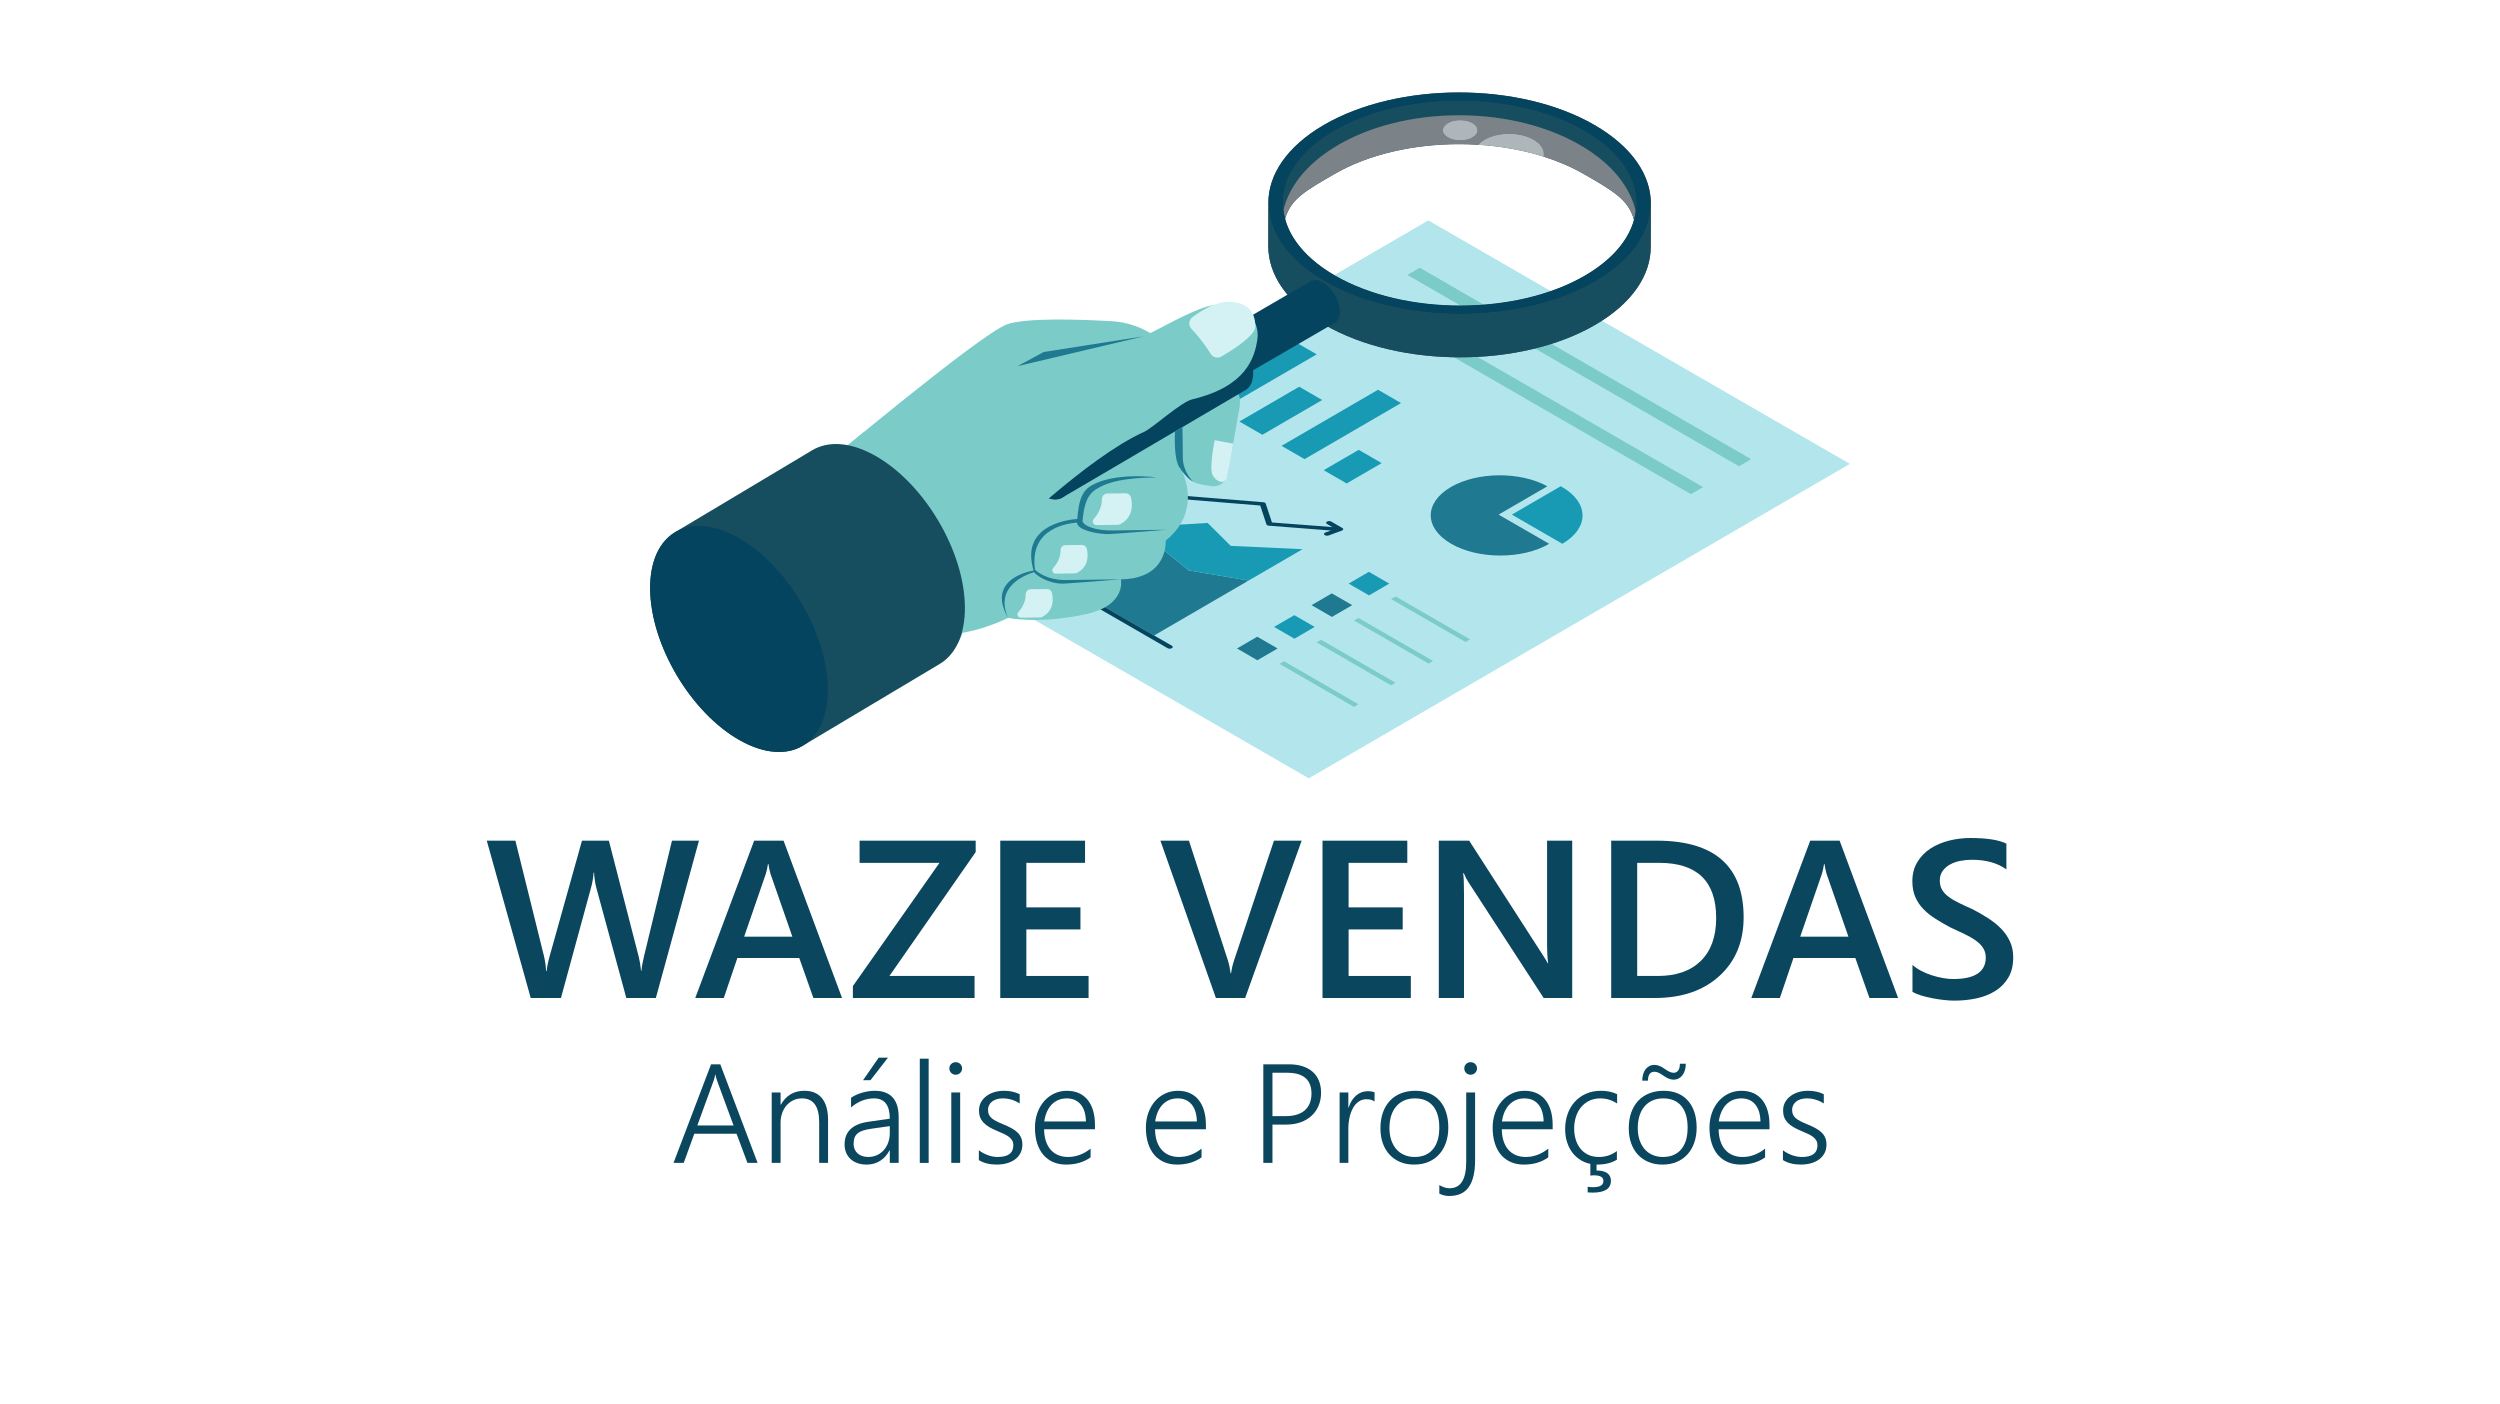 <?xml version="1.0" encoding="UTF-8"?>
<!DOCTYPE svg PUBLIC "-//W3C//DTD SVG 1.1//EN" "http://www.w3.org/Graphics/SVG/1.1/DTD/svg11.dtd">
<!-- Creator: CorelDRAW 2020 (64 Bit) -->
<svg xmlns="http://www.w3.org/2000/svg" xml:space="preserve" width="94.192mm" height="52.917mm" version="1.1" style="shape-rendering:geometricPrecision; text-rendering:geometricPrecision; image-rendering:optimizeQuality; fill-rule:evenodd; clip-rule:evenodd"
viewBox="0 0 7122.54 4001.43"
 xmlns:xlink="http://www.w3.org/1999/xlink"
 xmlns:xodm="http://www.corel.com/coreldraw/odm/2003">
 <defs>
  <style type="text/css">
   <![CDATA[
    .fil1 {fill:none}
    .fil0 {fill:white}
    .fil8 {fill:#F4B390;fill-rule:nonzero}
    .fil14 {fill:#AFB6B9;fill-rule:nonzero}
    .fil13 {fill:#7B8389;fill-rule:nonzero}
    .fil11 {fill:#48545B;fill-rule:nonzero}
    .fil6 {fill:#05445E;fill-rule:nonzero}
    .fil10 {fill:#05445E;fill-rule:nonzero}
    .fil15 {fill:#0A465E;fill-rule:nonzero}
    .fil9 {fill:#164E60;fill-rule:nonzero}
    .fil5 {fill:#189AB4;fill-rule:nonzero}
    .fil3 {fill:#1F7990;fill-rule:nonzero}
    .fil4 {fill:#7BCCC9;fill-rule:nonzero}
    .fil2 {fill:#B2E6EC;fill-rule:nonzero}
    .fil7 {fill:#D4F1F4;fill-rule:nonzero}
    .fil12 {fill:white;fill-rule:nonzero}
   ]]>
  </style>
 </defs>
 <g id="Camada_x0020_1">
  <rect class="fil0" x="-0" y="-0" width="7122.54" height="4001.43"/>
  <rect class="fil1" x="333.45" y="333.45" width="6455.64" height="3334.53"/>
  <g id="_1846882420736">
   <polygon class="fil2" points="4069.32,628.18 2527.82,1524.11 3728.82,2217.45 5270.32,1321.61 "/>
   <polygon class="fil3" points="3557.25,1654.03 3288.04,1810.49 2751.77,1500.91 2851.13,1443.12 3075.08,1473.52 3136.9,1552.19 3312.26,1564.56 3386.21,1625 "/>
   <polygon class="fil4" points="4082.68,1883.06 4069.85,1890.43 3857.72,1768.07 3870.54,1760.67 "/>
   <polygon class="fil4" points="3975.72,1945.13 3963.08,1952.62 3750.94,1830.16 3763.77,1822.68 "/>
   <polygon class="fil5" points="3745.51,1786.1 3687.9,1819.68 3629.78,1786.1 3687.55,1752.61 "/>
   <path class="fil6" d="M3223.72 1219.67c3.36,1.99 3.27,5.07 -0.09,6.96l-314.2 182.67 -58.3 33.82 -99.35 57.79 536.27 309.59 50.57 29.19c3.52,1.98 3.33,5.07 0,6.95 -3.33,1.99 -8.67,2.07 -12.03,0.09l-592.85 -342.19c-3.36,-1.99 -3.36,-5.16 -0.09,-7.13l477.97 -277.73c3.27,-1.88 8.74,-1.88 12.1,0z"/>
   <polygon class="fil3" points="3639.96,1847.49 3582.19,1881.07 3524.24,1847.49 3581.84,1814 "/>
   <polygon class="fil4" points="4852.19,1387.82 4817.6,1407.93 3873.35,862.71 3907.94,842.62 "/>
   <polygon class="fil5" points="3936.39,1319.38 3836.65,1377.35 3771.14,1339.56 3870.89,1281.6 "/>
   <polygon class="fil5" points="3991.54,1148.33 3716.7,1308.13 3651.02,1270.18 3926.03,1110.44 "/>
   <polygon class="fil5" points="3751.3,1009.56 3476.29,1169.36 3410.79,1131.5 3685.8,971.77 "/>
   <polygon class="fil5" points="3766.93,1139.65 3596.41,1238.66 3530.91,1200.88 3701.43,1101.78 "/>
   <path class="fil6" d="M3824.18 1504.09c1.93,1.04 2.98,2.49 2.63,3.95 -0.36,1.55 -1.75,2.93 -4.04,3.69l-37.58 13.84c-3.33,1.1 -7.73,0.77 -10.53,-0.77l-1.23 -0.86c-2.46,-2.32 -1.41,-5.32 2.64,-6.87l15.8 -5.67 -176.48 -13.66c-1.93,-0.09 -3.51,-0.6 -4.92,-1.37 -1.23,-0.69 -2.11,-1.63 -2.46,-2.65l-17.56 -53.51 -243.05 -19.83c-1.75,-0.17 -3.51,-0.7 -4.74,-1.47 -1.75,-0.95 -2.81,-2.39 -2.46,-3.86l10.01 -69.21 -189.16 -7.73 -5.59 -1.46c-1.54,-0.95 -2.58,-2.4 -2.5,-3.77 0.42,-2.84 4.38,-4.9 9.1,-4.64l197.81 8.06c1.94,0.09 4.04,0.6 5.44,1.45 1.93,1.3 2.63,2.59 2.46,3.89l-9.83 69.54 241.11 19.67c1.76,0.17 3.52,0.6 4.75,1.37 1.05,0.7 1.93,1.55 2.28,2.59l17.74 53.67 172.1 13.13 -15.11 -8.66c-3.33,-1.98 -3.51,-5.07 -0.17,-6.97 3.52,-2.06 8.96,-1.97 12.3,0l31.26 18.13z"/>
   <polygon class="fil5" points="3711.09,1564.64 3557.25,1654.03 3386.21,1625 3312.26,1564.56 3136.9,1552.19 3075.08,1473.52 2851.13,1443.12 2909.43,1409.3 3181.13,1411.88 3222.17,1502.63 3440.65,1489.92 3506.32,1555.19 "/>
   <polygon class="fil3" points="3852.45,1724.09 3794.67,1757.6 3736.55,1724.09 3794.33,1690.53 "/>
   <polygon class="fil5" points="3957.99,1662.7 3900.39,1696.27 3842.27,1662.7 3899.87,1629.13 "/>
   <polygon class="fil4" points="4188.21,1821.65 4175.39,1829.13 3963.26,1706.76 3976.08,1699.28 "/>
   <polygon class="fil4" points="3870.36,2006.46 3857.54,2013.92 3645.41,1891.47 3658.4,1884 "/>
   <path class="fil5" d="M4450.4 1387.47c77.44,44.74 77.62,117.06 0.7,161.79l-143.82 -83.12 138.91 -80.73 4.21 2.06z"/>
   <polygon class="fil4" points="4989.17,1308.21 4954.4,1328.48 4009.97,783.28 4044.91,763.02 "/>
   <path class="fil3" d="M4408.43 1385.41l-138.91 80.73 144.18 83.2c-76.74,44.57 -201.78,44.57 -279.23,-0.08 -77.44,-44.66 -77.61,-117.05 -0.88,-161.69 75.51,-43.88 197.38,-44.57 274.83,-2.16z"/>
   <path class="fil4" d="M3527.05 1185.34l-28.27 161.26c-1.75,24.39 -23.88,42.07 -48.3,38.39 -43.19,-6.71 -61.11,-7.99 -87.45,-52.12l0.88 1.28c0.7,1.72 2.11,4.46 4.04,8.24 13.7,30.15 45.14,123.57 -46.85,197.77 0,0 8.26,108.72 -127.68,110.35 0,0 17.35,74.2 -100.65,99.52 -133.79,28.94 -220.68,10.31 -220.68,10.31 0,0 -121.35,61.83 -213.49,42.67l-110.69 99.72 -318.76 -515.76 98.08 -45.33c0,0 463.96,-389.45 541.68,-417.62 53.67,-19.31 207.62,-14.17 298.06,-8.92 44.4,2.49 86.91,17.17 123.4,42.32l232.47 159.73c19.32,13.31 4.57,62.94 4.22,68.18z"/>
   <path class="fil7" d="M3000.45 1618.9c10.22,-11.86 21.39,-29.79 21.21,-51.44 -0.08,-7.81 6.19,-14.26 14,-14.34l46.56 -0.6c6.69,-0.09 12.54,4.48 14.06,10.99 4.04,17.26 6.44,50.49 -27.56,68.44 -1.98,1.12 -4.21,1.63 -6.44,1.63l-54.62 0.68c-7.99,0.09 -12.45,-9.34 -7.21,-15.37z"/>
   <path class="fil7" d="M2901.02 1744.53c10.29,-11.85 21.46,-29.8 21.28,-51.44 -0.08,-7.81 6.19,-14.26 14,-14.33l46.56 -0.61c6.69,-0.08 12.54,4.48 14.08,10.9 4.02,17.35 6.43,50.5 -27.56,68.54 -1.97,1.02 -4.29,1.54 -6.53,1.63l-54.53 0.6c-7.99,0.16 -12.54,-9.29 -7.29,-15.3z"/>
   <path class="fil7" d="M3115.86 1478.94c11.34,-13.15 23.8,-32.98 23.53,-57.04 0,-8.66 6.89,-15.79 15.63,-15.87l51.53 -0.69c7.46,-0.08 13.91,4.98 15.63,12.19 4.48,19.14 7.13,55.99 -30.58,75.91 -2.14,1.19 -4.63,1.72 -7.12,1.81l-60.53 0.68c-8.85,0.16 -13.82,-10.31 -8.08,-17z"/>
   <path class="fil3" d="M2944.8 1625.44c-42.76,-140.57 124.35,-146.76 124.35,-146.76 3.69,-43.53 9.44,-77.45 39.93,-95.23 67.16,-39.25 186,-23.53 186,-23.53 -37.7,1.13 -124.94,1.37 -174.5,35.39 -27.04,18.54 -33.05,51.59 -36.49,89.98 4.22,13.49 37.09,26.62 85.54,26.03 61.82,-0.77 155.26,-2.14 155.26,-2.14 0,0 -136.71,11.08 -163.93,12.36 -27.15,1.37 -91.63,-9.63 -92.58,-32.63l9.18 -0.53c-28.67,0.86 -146.31,12.12 -128.72,134.57 1.38,1.55 29.11,30.32 89.4,29.63 61.9,-0.77 155.25,-2.14 155.25,-2.14 0,0 -136.62,11.08 -163.84,12.36 -27.22,1.37 -67.07,-13.49 -83.64,-32.63 -19.93,5.83 -114.55,38.72 -73.93,130.08 -65.96,-114.72 72.72,-134.81 72.72,-134.81z"/>
   <path class="fil8" d="M3297.74 1182.94c0,0 -131.55,65.67 -201.02,178.01 0,0 133.53,-146.75 251.91,-150.28l-50.89 -27.73z"/>
   <path class="fil4" d="M2461.26 1230.68c0,0 221.37,48.59 284.93,258.47 63.45,209.79 -18.13,345.38 -18.13,345.38l-360.07 -527 93.27 -76.85z"/>
   <path class="fil9" d="M1852.24 1678.16c1.55,159.56 115.94,352.51 255.74,431.08 70.76,39.68 134.47,42.52 179.81,14.95l389.87 -232.81c44.73,-26.87 72.06,-82.94 71.35,-162.3 -1.46,-159.55 -115.92,-352.32 -255.9,-430.91 -70.33,-39.5 -133.62,-42.5 -179.14,-15.37l-389.85 232.96c-45.1,26.71 -72.56,82.78 -71.88,162.39z"/>
   <path class="fil10" d="M2102.73 1531.4c-139.8,-78.48 -251.94,-12.79 -250.49,146.76 1.46,159.56 116.01,352.6 255.81,431.08 139.89,78.48 252.05,12.72 250.49,-146.84 -1.46,-159.55 -115.92,-352.5 -255.81,-431z"/>
   <path class="fil11" d="M4515.38 785.08c-195.99,113.86 -514.37,113.86 -711.57,0 -79.03,-45.59 -126.44,-102.45 -142.42,-161.69 16.15,-58.32 62.51,-82.1 139.96,-127.01 195.8,-113.96 514.36,-113.96 711.56,0 78.85,45.52 126.27,70.51 142.25,129.75 -15.99,58.13 -62.52,113.96 -139.79,158.95zm187.9 -197.6c3.51,-83.63 -50.23,-167.8 -160.86,-231.5 -213.54,-123.32 -558.44,-123.32 -770.4,-0.17 -105.37,61.24 -158.22,141.26 -158.4,221.63l-0.36 123.4c-0.17,81.41 53.57,162.74 161.03,224.81 213.36,123.16 558.26,123.16 770.4,-0.17 105.37,-61.13 158.05,-141.34 158.22,-221.54 0,0 0.53,-118.84 0.36,-116.45z"/>
   <path class="fil9" d="M4661.66 580.44l-0.17 91.37c0.17,-75.04 -49.35,-118.24 -148.57,-175.52 -197.2,-113.77 -515.76,-113.77 -711.56,0 -97.46,56.6 -146.11,98.59 -146.46,172.7l0.36 -91.37c0.17,-74.11 48.99,-148.13 146.28,-204.64 195.98,-113.86 514.36,-113.86 711.74,0 99.04,57.2 148.57,132.41 148.39,207.46z"/>
   <path class="fil9" d="M4703.28 580.61l-0.36 123.4c-0.17,80.22 -52.86,160.33 -158.22,221.55 -212.14,123.24 -557.04,123.31 -770.4,0 -107.47,-61.99 -161.21,-143.41 -160.85,-224.64l0.17 -123.4c-0.17,81.24 53.39,162.65 160.85,224.73 213.37,123.23 558.44,123.16 770.4,-0.08 105.37,-61.22 158.23,-141.33 158.4,-221.55z"/>
   <path class="fil12" d="M4417.74 829.31l-348.42 -201.13 -267.63 155.61c-77.8,-45.42 -124.5,-101.77 -140.31,-160.4 16.15,-58.32 62.51,-82.1 139.96,-127.01 97.81,-56.93 226.53,-85.45 355.26,-85.45 18.08,0 36.35,0.52 54.44,1.72 -6.85,7.81 -10.71,16.84 -10.71,26.28 0,31.95 44.25,57.89 99.04,57.89 50.4,0 92.02,-21.91 98.34,-50.33 41.45,13.05 80.25,29.72 115.2,49.89 78.85,45.52 126.27,70.51 142.25,129.75 -15.11,54.71 -57.25,107.42 -126.62,151.05 -4.21,2.67 -8.6,5.32 -13.17,7.9 -29.85,17.44 -62.87,32.21 -97.64,44.24z"/>
   <path class="fil2" d="M4160.12 870.52c-128.72,0 -257.62,-28.52 -356.31,-85.45 -0.7,-0.42 -1.41,-0.84 -2.11,-1.29l267.63 -155.61 348.42 201.13c-3.86,1.37 -7.73,2.65 -11.59,3.95 -56.2,18.28 -117.31,29.87 -179.65,34.68l-181.58 -104.93 -34.94 20.27 151.2 87.24c-0.35,0 -0.7,0 -1.05,0z"/>
   <path class="fil4" d="M4161.17 870.52l-151.2 -87.24 34.94 -20.27 181.58 104.93c-21.6,1.63 -43.55,2.5 -65.33,2.58z"/>
   <path class="fil13" d="M4159.94 870.52c-128.72,0 -257.62,-28.52 -356.14,-85.36 -89.92,-51.86 -138.91,-118.42 -147.34,-186.25 15.28,-64.93 62.52,-127.44 142.07,-177.41 98.7,-61.99 228.29,-93.09 358.07,-93.09 129.77,0 259.72,31.1 359.11,93.18 81.31,50.75 129.43,114.29 144.53,180.25 -8.26,63.38 -52.15,125.45 -131.71,175.34 69.37,-43.62 111.51,-96.34 126.62,-151.05 -15.99,-59.25 -63.4,-84.23 -142.25,-129.75 -34.94,-20.17 -73.75,-36.84 -115.2,-49.89 0.7,-2.5 0.88,-4.97 0.88,-7.55 0,-31.96 -44.43,-57.88 -99.22,-57.88 -38.46,0 -71.82,12.79 -88.33,31.59 -18.09,-1.19 -36.36,-1.72 -54.44,-1.72 -128.72,0 -257.45,28.52 -355.26,85.45 -77.45,44.92 -123.81,68.7 -139.96,127.01 15.8,58.63 62.51,114.98 140.31,160.4 0.7,0.45 1.41,0.86 2.11,1.29 98.69,56.93 227.59,85.45 356.31,85.45 0.35,0 0.7,0 1.05,0 21.78,-0.08 43.73,-0.95 65.33,-2.58 62.35,-4.81 123.45,-16.4 179.65,-34.68 -76.04,24.81 -161.03,37.26 -246.2,37.26zm0.17 -528.3c-27.4,0 -49.52,12.89 -49.52,28.87 0,16.05 22.13,28.92 49.52,28.92 27.4,0 49.52,-12.87 49.52,-28.92 0,-15.98 -22.13,-28.87 -49.52,-28.87z"/>
   <path class="fil6" d="M3803.81 785.17c197.2,113.77 515.58,113.77 711.57,-0.09 195.98,-113.86 194.93,-298.33 -2.11,-412.1 -197.38,-113.86 -515.76,-113.86 -711.74,0 -195.98,113.77 -194.93,298.33 2.28,412.19zm738.61 -429.19c213.37,123.23 214.59,322.96 2.46,446.19 -211.96,123.24 -557.03,123.31 -770.4,0.08 -213.54,-123.31 -214.59,-323.14 -2.46,-446.36 211.96,-123.23 556.86,-123.23 770.4,0.09z"/>
   <path class="fil6" d="M3817.5 888.3c0,15.27 -5.44,26.11 -14.22,31.17l-395.99 230.05 0.88 -0.51c-8.96,6.27 -21.95,5.94 -36.18,-2.31 -26.87,-15.46 -48.58,-53.07 -48.4,-83.91 0,-15.37 5.41,-26.18 14.33,-31.17l-0.17 0 396.7 -230.64c8.95,-5.07 21.07,-4.29 34.59,3.42 26.87,15.56 48.46,53.09 48.46,83.91z"/>
   <path class="fil6" d="M3570.42 1063.23c0,23.62 -8.25,40.19 -21.78,47.92l-520.97 305.88 1.12 -0.86c-13.75,9.62 -33.49,9.18 -55.47,-3.53 -41.3,-23.77 -74.73,-81.57 -74.46,-129.06 0,-23.53 8.43,-40.2 21.9,-47.92l-0.24 0 522.42 -306.65c13.52,-7.81 32.31,-6.71 53.03,5.23 41.45,23.86 74.63,81.58 74.46,128.99z"/>
   <path class="fil6" d="M2973.74 1240.91c41.3,23.86 74.63,81.57 74.45,128.97 -0.08,47.49 -33.66,66.56 -74.97,42.76 -41.21,-23.77 -74.53,-81.57 -74.45,-128.97 0.17,-47.5 33.75,-66.56 74.97,-42.76z"/>
   <path class="fil4" d="M2883.08 1050.08c0,0 75.29,-38.72 211.06,-47.15 135.76,-8.42 208.58,-76.76 323.51,-122.27 57.42,-22.76 98.34,-13.05 124.86,2.31 29.14,16.92 44.77,50.93 39.68,84.24 -7.55,50.49 -30.21,133.45 -184.74,170.29 -33.72,7.97 -112.25,81.33 -138.52,93.18 -161.17,72.3 -404.64,310.76 -404.64,310.76 -91.7,-125.1 -139.19,-260.77 -109.56,-414.93l138.35 -76.43z"/>
   <path class="fil7" d="M3397.27 903.67c24.23,-18.28 66.73,-45.17 105.01,-43.87 57.61,1.97 72.71,32.63 74.46,68.7 1.23,26.87 -63.75,68 -97.29,87.32 -10.36,6.01 -23.71,2.65 -30.03,-7.56 -10.71,-17.35 -29.51,-44.73 -55.31,-71.71 -8.96,-9.51 -7.38,-24.9 3.16,-32.89z"/>
   <path class="fil3" d="M3369.88 1303.31c0,-41.63 -1.23,-86.47 -1.23,-86.47l-21.07 12.36c0,0 -5.26,81.41 14.41,104.77 0,0 17.56,28.17 37.4,38.39 0,0 -29.5,-27.4 -29.5,-69.05z"/>
   <path class="fil7" d="M3460.66 1254.11c0,0 -16.51,79.36 -5.97,99.36 10.53,19.93 36.18,30.07 41.97,3.36 6.85,-31.17 16.68,-92.74 16.68,-92.74l-52.68 -9.97z"/>
   <polygon class="fil3" points="3258.75,958.04 2898.86,1043.23 2973.49,1002.85 "/>
   <path class="fil12" d="M4299.38 496.81c-54.79,0 -99.04,-25.94 -99.04,-57.89 0,-9.44 3.86,-18.47 10.71,-26.28 64.62,4.04 128.19,15.3 186.67,33.84 -6.32,28.42 -47.94,50.33 -98.34,50.33z"/>
   <path class="fil14" d="M4397.72 446.48c-58.47,-18.54 -122.05,-29.8 -186.67,-33.84 16.51,-18.81 49.87,-31.59 88.33,-31.59 54.79,0 99.22,25.92 99.22,57.88 0,2.59 -0.17,5.06 -0.88,7.55z"/>
   <path class="fil14" d="M4160.12 400.02c-27.4,0 -49.52,-12.87 -49.52,-28.92 0,-15.98 22.13,-28.87 49.52,-28.87 27.4,0 49.52,12.89 49.52,28.87 0,16.05 -22.13,28.92 -49.52,28.92z"/>
  </g>
  <path class="fil15" d="M1991.32 2395.09l-122.82 448.27 -84.09 0 -85.36 -313.61c-3.52,-13.34 -5.65,-27.85 -6.5,-43.74l-1.29 0c-1.07,14.83 -3.52,29.23 -7.46,43.22l-85.69 314.14 -86 0 -125.28 -448.27 81.52 0 81.31 328.23c3.3,13.76 5.44,28.17 6.19,43.11l1.6 0c0.85,-10.56 3.74,-24.97 8.75,-43.11l91.88 -328.23 76.62 0 85.04 330.68c2.88,11.31 5.13,24.65 6.62,40.02l1.17 0c0.64,-10.35 3.1,-24.11 7.26,-41.19l79.71 -329.5 76.83 0z"/>
  <path id="1" class="fil15" d="M2399.03 2843.35l-81.63 0 -40.33 -114.07 -176.27 0 -38.74 114.07 -81.3 0 167.84 -448.27 83.77 0 166.67 448.27zm-141.59 -174.78l-62.21 -178.84c-1.92,-5.76 -3.95,-15.15 -5.97,-28.07l-1.29 0c-1.81,11.85 -3.95,21.23 -6.19,28.07l-61.67 178.84 137.33 0z"/>
  <polygon id="2" class="fil15" points="2779.76,2427.53 2534.02,2780.51 2776.56,2780.51 2776.56,2843.35 2429.88,2843.35 2429.88,2809.32 2676.58,2458.26 2448.98,2458.26 2448.98,2395.09 2779.76,2395.09 "/>
  <polygon id="3" class="fil15" points="3101.37,2843.35 2849.76,2843.35 2849.76,2395.09 3091.33,2395.09 3091.33,2458.26 2924.13,2458.26 2924.13,2585.13 3078.21,2585.13 3078.21,2647.97 2924.13,2647.97 2924.13,2780.51 3101.37,2780.51 "/>
  <path id="4" class="fil15" d="M3708.41 2395.09l-161.02 448.27 -83.23 0 -158.13 -448.27 81.3 0 110.66 340.07c3.52,10.89 6.19,23.48 8.11,37.88l1.28 0c1.39,-11.96 4.48,-24.76 9.07,-38.52l113.11 -339.43 78.85 0z"/>
  <polygon id="5" class="fil15" points="4019.45,2843.35 3767.84,2843.35 3767.84,2395.09 4009.42,2395.09 4009.42,2458.26 3842.21,2458.26 3842.21,2585.13 3996.3,2585.13 3996.3,2647.97 3842.21,2647.97 3842.21,2780.51 4019.45,2780.51 "/>
  <path id="6" class="fil15" d="M4479.25 2843.35l-81.31 0 -214.05 -329.5c-5.44,-8.33 -9.92,-16.97 -13.44,-25.93l-1.92 0c1.71,9.6 2.46,30.09 2.46,61.57l0 293.86 -71.81 0 0 -448.27 86.54 0 207.01 321.61c8.75,13.34 14.29,22.52 16.86,27.53l1.28 0c-2.13,-11.85 -3.2,-32.02 -3.2,-60.29l0 -288.85 71.6 0 0 448.27z"/>
  <path id="7" class="fil15" d="M4590.33 2843.35l0 -448.27 129.32 0c165.29,0 247.99,72.77 247.99,218.53 0,69.14 -22.94,124.74 -68.83,166.77 -45.88,41.94 -107.35,62.96 -184.39,62.96l-124.1 0zm74.05 -385.1l0 322.25 59.44 0c52.28,0 92.94,-14.41 122.07,-43.11 29.02,-28.81 43.53,-69.47 43.53,-121.96 0,-104.79 -54.2,-157.18 -162.83,-157.18l-62.21 0z"/>
  <path id="8" class="fil15" d="M5407.79 2843.35l-81.63 0 -40.33 -114.07 -176.27 0 -38.74 114.07 -81.3 0 167.84 -448.27 83.77 0 166.67 448.27zm-141.59 -174.78l-62.21 -178.84c-1.92,-5.76 -3.95,-15.15 -5.97,-28.07l-1.29 0c-1.81,11.85 -3.95,21.23 -6.19,28.07l-61.67 178.84 137.33 0z"/>
  <path id="9" class="fil15" d="M5448.66 2825.53l0 -76.61c6.93,6.29 15.05,11.95 24.55,16.86 9.5,5.01 19.52,9.29 30.19,12.7 10.56,3.42 21.23,6.09 31.9,8.01 10.56,1.81 20.39,2.78 29.35,2.78 31.27,0 54.53,-5.23 69.89,-15.58 15.26,-10.45 22.94,-25.6 22.94,-45.35 0,-10.67 -2.56,-19.85 -7.68,-27.64 -5.02,-7.89 -12.17,-15.04 -21.35,-21.45 -9.17,-6.51 -19.95,-12.7 -32.33,-18.56 -12.48,-5.98 -25.72,-12.17 -39.91,-18.68 -15.26,-8.11 -29.34,-16.33 -42.47,-24.64 -13.13,-8.33 -24.55,-17.61 -34.25,-27.64 -9.71,-10.14 -17.29,-21.56 -22.84,-34.25 -5.54,-12.7 -8.32,-27.64 -8.32,-44.71 0,-21.01 4.8,-39.37 14.3,-54.85 9.38,-15.58 21.98,-28.38 37.45,-38.52 15.58,-10.03 33.18,-17.6 53.03,-22.51 19.74,-4.91 40.02,-7.37 60.61,-7.37 46.95,0 81.1,5.34 102.54,16.01l0 73.41c-25.4,-18.25 -58.16,-27.42 -98.17,-27.42 -10.99,0 -21.98,0.96 -32.98,3.09 -10.99,2.03 -20.7,5.55 -29.34,10.35 -8.64,4.7 -15.69,10.88 -21.13,18.35 -5.44,7.58 -8.11,16.64 -8.11,27.21 0,10.03 2.03,18.68 6.19,25.93 4.16,7.37 10.24,13.98 18.35,20.06 8,6.08 17.82,11.96 29.34,17.6 11.52,5.76 24.97,11.96 40.23,18.68 15.58,8.11 30.31,16.64 44.18,25.61 13.88,8.96 26.04,18.88 36.6,29.66 10.56,10.89 18.89,22.94 24.97,36.18 6.19,13.23 9.29,28.28 9.29,45.14 0,22.73 -4.59,41.94 -13.76,57.51 -9.18,15.68 -21.56,28.39 -37.03,38.2 -15.58,9.71 -33.4,16.86 -53.67,21.23 -20.17,4.38 -41.51,6.51 -64.02,6.51 -7.58,0 -16.76,-0.54 -27.74,-1.71 -10.89,-1.17 -22.09,-2.78 -33.61,-5.01 -11.42,-2.13 -22.31,-4.8 -32.44,-7.89 -10.25,-3.21 -18.46,-6.72 -24.76,-10.68z"/>
  <path class="fil15" d="M2129.49 3313.1l-30.97 -83.06 -120.45 0 -30.16 83.06 -29.03 0 106.94 -280.88 26.28 0 106.33 280.88 -28.95 0zm-85.61 -231.73c-0.94,-2.47 -1.88,-5.35 -2.87,-8.63 -1.01,-3.21 -1.81,-6.96 -2.47,-11.17l-0.74 0c-0.8,4.21 -1.67,7.96 -2.68,11.17 -1,3.27 -1.94,6.16 -2.87,8.63l-45.54 125 103.13 0 -45.95 -125z"/>
  <path id="1" class="fil15" d="M2333.86 3313.1l0 -115.69c0,-45.42 -16.39,-68.09 -49.22,-68.09 -8.7,0 -16.79,1.74 -24.21,5.22 -7.42,3.48 -13.84,8.23 -19.26,14.38 -5.35,6.15 -9.63,13.44 -12.64,21.87 -3.08,8.42 -4.62,17.59 -4.62,27.35l0 114.96 -25.28 0 0 -200.63 25.28 0 0 34.77 0.8 0c14.85,-26.41 37.26,-39.59 67.08,-39.59 21.94,0 38.66,7.09 50.16,21.33 11.44,14.25 17.19,34.84 17.19,61.79l0 122.32 -25.28 0z"/>
  <path id="2" class="fil15" d="M2535.02 3313.1l0 -35.71 -0.8 0c-6.49,12.84 -15.45,22.81 -26.75,29.9 -11.3,7.09 -24.08,10.63 -38.32,10.63 -9.69,0 -18.39,-1.41 -26.15,-4.15 -7.82,-2.74 -14.37,-6.62 -19.79,-11.63 -5.49,-5.09 -9.63,-11.11 -12.58,-18.19 -2.94,-7.09 -4.42,-14.84 -4.42,-23.41 0,-18.19 5.62,-32.7 16.86,-43.46 11.24,-10.84 28.22,-17.86 50.96,-21.14l60.99 -8.82c0,-38.53 -14.98,-57.79 -45.01,-57.79 -23.47,0 -45.28,8.56 -65.34,25.68l0 -27.42c4.21,-2.94 8.96,-5.68 14.25,-8.09 5.35,-2.4 10.96,-4.48 16.86,-6.28 5.88,-1.74 11.97,-3.08 18.19,-4.08 6.29,-1 12.31,-1.47 18.26,-1.47 22.41,0 39.39,6.28 50.82,18.79 11.5,12.58 17.26,31.23 17.26,56.11l0 130.55 -25.28 0zm-51.83 -97.44c-9.1,1.27 -16.79,2.87 -23.21,4.88 -6.42,1.94 -11.71,4.61 -15.92,7.95 -4.21,3.34 -7.29,7.43 -9.23,12.3 -1.94,4.95 -2.94,10.97 -2.94,18.19 0,5.35 0.94,10.3 2.88,14.91 1.87,4.55 4.61,8.5 8.22,11.84 3.61,3.34 7.96,5.95 13.18,7.76 5.15,1.8 11.03,2.74 17.59,2.74 8.89,0 17.05,-1.67 24.55,-5.08 7.42,-3.41 13.91,-8.16 19.33,-14.11 5.41,-6.02 9.69,-13.24 12.77,-21.6 3.08,-8.36 4.61,-17.45 4.61,-27.28l0 -19.8 -51.83 7.29zm-3.28 -138.1l-21.13 0 44.61 -64.21 26.41 0 -49.89 64.21z"/>
  <polygon id="3" class="fil15" points="2620.49,3313.1 2620.49,3016.17 2645.77,3016.17 2645.77,3313.1 "/>
  <path id="4" class="fil15" d="M2722.68 3061.91c-4.88,0 -9.03,-1.67 -12.57,-5.08 -3.61,-3.41 -5.35,-7.76 -5.35,-12.98 0,-5.08 1.74,-9.29 5.35,-12.64 3.54,-3.34 7.69,-5.01 12.57,-5.01 2.48,0 4.88,0.4 7.09,1.27 2.27,0.87 4.14,2.07 5.81,3.61 1.67,1.6 2.94,3.48 3.95,5.62 1.01,2.14 1.47,4.54 1.47,7.15 0,2.48 -0.47,4.82 -1.41,7.09 -0.87,2.21 -2.21,4.14 -3.95,5.75 -1.67,1.68 -3.61,2.95 -5.75,3.82 -2.2,0.93 -4.61,1.4 -7.22,1.4zm-12.44 251.19l0 -200.63 25.28 0 0 200.63 -25.28 0z"/>
  <path id="5" class="fil15" d="M2788.76 3277.06c3.82,3.01 7.89,5.69 12.31,8.02 4.41,2.34 9.03,4.35 13.71,6.09 4.68,1.67 9.36,2.94 14.18,3.81 4.75,0.87 9.23,1.27 13.57,1.27 29.69,0 44.54,-11.17 44.54,-33.44 0,-5.08 -1.07,-9.5 -3.14,-13.24 -2.07,-3.74 -5.08,-7.15 -8.96,-10.23 -3.95,-3.08 -8.63,-5.88 -14.12,-8.49 -5.48,-2.61 -11.7,-5.35 -18.59,-8.23 -9.3,-3.81 -17.26,-7.69 -23.94,-11.57 -6.62,-3.95 -12.11,-8.23 -16.45,-12.84 -4.28,-4.68 -7.49,-9.77 -9.57,-15.32 -2.07,-5.55 -3.14,-11.9 -3.14,-18.92 0,-8.9 1.94,-16.86 5.75,-23.74 3.88,-6.96 9.03,-12.84 15.52,-17.66 6.56,-4.82 14.04,-8.56 22.53,-11.1 8.56,-2.54 17.53,-3.81 26.89,-3.81 17.32,0 32.36,3.27 45.27,9.76l0 26.41c-14.98,-9.69 -31.16,-14.51 -48.49,-14.51 -6.22,0 -11.9,0.8 -17.05,2.34 -5.15,1.6 -9.57,3.81 -13.24,6.68 -3.61,2.87 -6.49,6.35 -8.49,10.37 -2.01,4.02 -3.01,8.42 -3.01,13.24 0,5.01 0.8,9.36 2.34,13.04 1.6,3.74 4.02,7.15 7.36,10.16 3.34,2.94 7.62,5.82 12.91,8.63 5.29,2.74 11.71,5.69 19.33,8.82 9.63,3.88 17.99,7.76 25.01,11.64 7.09,3.88 12.91,8.03 17.45,12.58 4.54,4.48 7.95,9.5 10.16,15.12 2.21,5.55 3.35,11.97 3.35,19.26 0,9.03 -1.88,17.12 -5.56,24.14 -3.74,7.09 -8.89,13.04 -15.45,17.85 -6.55,4.82 -14.31,8.49 -23.14,10.97 -8.82,2.47 -18.46,3.74 -28.89,3.74 -20.2,0 -37.19,-4.28 -50.97,-12.77l0 -28.09z"/>
  <path id="6" class="fil15" d="M2974.68 3217.2c0.14,12.31 1.74,23.34 4.88,33.17 3.14,9.76 7.62,18.13 13.51,24.88 5.89,6.82 13.04,12.04 21.47,15.58 8.43,3.61 17.93,5.41 28.49,5.41 22.6,0 43.94,-7.89 64.07,-23.74l0 24.81c-19.2,13.71 -42.47,20.6 -69.76,20.6 -13.44,0 -25.68,-2.34 -36.64,-7.09 -10.97,-4.68 -20.27,-11.5 -28.02,-20.46 -7.69,-8.96 -13.64,-19.99 -17.79,-33.04 -4.21,-13.1 -6.28,-28.02 -6.28,-44.74 0,-15.05 2.28,-28.95 6.82,-41.79 4.61,-12.78 10.9,-23.88 19,-33.24 8.16,-9.36 17.72,-16.65 28.83,-21.94 11.1,-5.29 23.21,-7.95 36.38,-7.95 12.98,0 24.34,2.27 34.31,6.75 9.9,4.54 18.25,10.96 24.95,19.33 6.75,8.36 11.83,18.53 15.38,30.56 3.55,12.04 5.29,25.48 5.29,40.33l0 12.57 -144.86 0zm119.17 -22.07c-0.4,-20.86 -5.35,-37.05 -14.91,-48.55 -9.57,-11.5 -22.87,-17.26 -39.86,-17.26 -8.49,0 -16.39,1.47 -23.68,4.48 -7.22,3.01 -13.64,7.36 -19.12,13.04 -5.48,5.69 -10.03,12.64 -13.64,20.8 -3.61,8.16 -6.09,17.32 -7.56,27.49l118.77 0z"/>
  <path id="7" class="fil15" d="M3290.74 3217.2c0.14,12.31 1.74,23.34 4.88,33.17 3.14,9.76 7.62,18.13 13.51,24.88 5.89,6.82 13.04,12.04 21.47,15.58 8.43,3.61 17.93,5.41 28.49,5.41 22.6,0 43.94,-7.89 64.07,-23.74l0 24.81c-19.2,13.71 -42.47,20.6 -69.76,20.6 -13.44,0 -25.68,-2.34 -36.64,-7.09 -10.97,-4.68 -20.27,-11.5 -28.02,-20.46 -7.69,-8.96 -13.64,-19.99 -17.79,-33.04 -4.21,-13.1 -6.28,-28.02 -6.28,-44.74 0,-15.05 2.28,-28.95 6.82,-41.79 4.61,-12.78 10.9,-23.88 19,-33.24 8.16,-9.36 17.72,-16.65 28.83,-21.94 11.1,-5.29 23.21,-7.95 36.38,-7.95 12.98,0 24.34,2.27 34.31,6.75 9.9,4.54 18.25,10.96 24.95,19.33 6.75,8.36 11.83,18.53 15.38,30.56 3.55,12.04 5.29,25.48 5.29,40.33l0 12.57 -144.86 0zm119.17 -22.07c-0.4,-20.86 -5.35,-37.05 -14.91,-48.55 -9.57,-11.5 -22.87,-17.26 -39.86,-17.26 -8.49,0 -16.39,1.47 -23.68,4.48 -7.22,3.01 -13.64,7.36 -19.12,13.04 -5.48,5.69 -10.03,12.64 -13.64,20.8 -3.61,8.16 -6.09,17.32 -7.56,27.49l118.77 0z"/>
  <path id="8" class="fil15" d="M3625.27 3203.96l0 109.15 -26.08 0 0 -280.88 72.56 0c14.78,0 27.82,1.8 39.19,5.48 11.37,3.68 21,8.96 28.82,15.92 7.89,6.89 13.85,15.38 17.86,25.48 4.08,10.03 6.09,21.54 6.09,34.51 0,13.04 -2.28,25.07 -6.89,36.11 -4.55,11.1 -11.11,20.6 -19.67,28.62 -8.56,8.09 -18.99,14.31 -31.3,18.86 -12.3,4.48 -26.22,6.75 -41.73,6.75l-38.86 0zm0 -147.67l0 123.59 37.25 0c24.14,0 42.53,-5.61 55.11,-16.78 12.51,-11.24 18.79,-27.09 18.79,-47.56 0,-39.53 -23.14,-59.25 -69.42,-59.25l-41.73 0z"/>
  <path id="9" class="fil15" d="M3916.12 3138.22c-5.88,-4.35 -13.44,-6.49 -22.74,-6.49 -6.62,0 -12.5,1.27 -17.59,3.81 -5.15,2.54 -9.56,5.95 -13.44,10.3 -3.88,4.28 -7.09,9.29 -9.77,14.98 -2.74,5.69 -4.88,11.57 -6.48,17.72 -1.68,6.15 -2.81,12.37 -3.55,18.59 -0.73,6.29 -1.07,12.24 -1.07,17.86l0 98.11 -24.88 0 0 -200.63 24.88 0 0 43 0.8 0c2.34,-7.29 5.29,-13.91 8.9,-19.66 3.61,-5.81 7.76,-10.77 12.44,-14.72 4.68,-4.01 9.83,-7.02 15.38,-9.09 5.55,-2.08 11.37,-3.15 17.52,-3.15 4.08,0 7.69,0.26 10.9,0.8 3.14,0.47 6.08,1.27 8.69,2.34l0 26.22z"/>
  <path id="10" class="fil15" d="M4028.94 3317.92c-14.84,0 -28.22,-2.47 -39.99,-7.43 -11.83,-5.01 -21.94,-12.04 -30.29,-21.14 -8.36,-9.09 -14.72,-19.93 -19.13,-32.64 -4.48,-12.7 -6.68,-26.75 -6.68,-42.19 0,-16.72 2.34,-31.7 7.02,-44.88 4.74,-13.24 11.43,-24.41 20.06,-33.63 8.7,-9.23 19.19,-16.25 31.43,-21.07 12.3,-4.88 26.01,-7.29 41.13,-7.29 14.51,0 27.56,2.4 39.12,7.15 11.63,4.75 21.47,11.71 29.56,20.67 8.09,9.03 14.31,20.06 18.59,32.97 4.35,12.98 6.49,27.69 6.49,44.14 0,15.72 -2.27,29.96 -6.75,42.87 -4.48,12.91 -10.9,23.95 -19.26,33.24 -8.36,9.29 -18.53,16.45 -30.56,21.6 -11.97,5.08 -25.54,7.62 -40.73,7.62zm2 -188.6c-11.03,0 -20.93,1.88 -29.82,5.69 -8.89,3.81 -16.52,9.29 -22.87,16.58 -6.35,7.23 -11.24,16.12 -14.65,26.69 -3.41,10.5 -5.08,22.47 -5.08,35.78 0,12.57 1.67,23.87 5.08,33.91 3.41,10.09 8.23,18.72 14.45,25.94 6.22,7.16 13.77,12.71 22.67,16.52 8.89,3.88 18.79,5.81 29.82,5.81 11.24,0 21.2,-1.87 29.83,-5.62 8.63,-3.68 15.92,-9.09 21.94,-16.25 6.02,-7.15 10.56,-15.85 13.64,-26.22 3.08,-10.3 4.61,-22.07 4.61,-35.31 0,-27.02 -6.02,-47.75 -18.06,-62.07 -12.04,-14.31 -29.23,-21.47 -51.56,-21.47z"/>
  <path id="11" class="fil15" d="M4202.55 3305.95c0,33.17 -5.88,58.38 -17.72,75.57 -11.77,17.25 -30.63,25.88 -56.45,25.88 -9.16,0 -18.46,-2.21 -27.75,-6.68l0 -24.41c10.23,6.02 19.93,9.03 29.09,9.03 31.7,0 47.55,-25.08 47.55,-75.17l0 -197.69 25.28 0 0 193.47zm-12.84 -244.04c-4.88,0 -9.03,-1.67 -12.57,-5.08 -3.61,-3.41 -5.35,-7.76 -5.35,-12.98 0,-5.08 1.74,-9.29 5.35,-12.64 3.54,-3.34 7.69,-5.01 12.57,-5.01 2.48,0 4.88,0.4 7.09,1.27 2.27,0.87 4.14,2.07 5.81,3.61 1.67,1.6 2.94,3.48 3.95,5.62 1.01,2.14 1.47,4.54 1.47,7.15 0,2.48 -0.47,4.82 -1.41,7.09 -0.87,2.21 -2.21,4.14 -3.95,5.75 -1.67,1.68 -3.61,2.95 -5.75,3.82 -2.2,0.93 -4.61,1.4 -7.22,1.4z"/>
  <path id="12" class="fil15" d="M4278.66 3217.2c0.14,12.31 1.74,23.34 4.88,33.17 3.14,9.76 7.62,18.13 13.51,24.88 5.89,6.82 13.04,12.04 21.47,15.58 8.43,3.61 17.93,5.41 28.49,5.41 22.6,0 43.94,-7.89 64.07,-23.74l0 24.81c-19.2,13.71 -42.47,20.6 -69.76,20.6 -13.44,0 -25.68,-2.34 -36.64,-7.09 -10.97,-4.68 -20.27,-11.5 -28.02,-20.46 -7.69,-8.96 -13.64,-19.99 -17.79,-33.04 -4.21,-13.1 -6.28,-28.02 -6.28,-44.74 0,-15.05 2.28,-28.95 6.82,-41.79 4.61,-12.78 10.9,-23.88 19,-33.24 8.16,-9.36 17.72,-16.65 28.83,-21.94 11.1,-5.29 23.21,-7.95 36.38,-7.95 12.98,0 24.34,2.27 34.31,6.75 9.9,4.54 18.25,10.96 24.95,19.33 6.75,8.36 11.83,18.53 15.38,30.56 3.55,12.04 5.29,25.48 5.29,40.33l0 12.57 -144.86 0zm119.17 -22.07c-0.4,-20.86 -5.35,-37.05 -14.91,-48.55 -9.57,-11.5 -22.87,-17.26 -39.86,-17.26 -8.49,0 -16.39,1.47 -23.68,4.48 -7.22,3.01 -13.64,7.36 -19.12,13.04 -5.48,5.69 -10.03,12.64 -13.64,20.8 -3.61,8.16 -6.09,17.32 -7.56,27.49l118.77 0z"/>
  <path id="13" class="fil15" d="M4606.56 3304.01c-14.91,9.03 -32.9,13.64 -54.1,13.91 -14.37,0.13 -27.35,-2.34 -38.85,-7.43 -11.5,-5.15 -21.26,-12.23 -29.42,-21.26 -8.1,-9.1 -14.31,-19.8 -18.59,-32.17 -4.35,-12.31 -6.49,-25.75 -6.49,-40.27 0,-15.05 2.28,-29.16 6.89,-42.4 4.54,-13.31 11.24,-24.81 19.99,-34.71 8.76,-9.83 19.46,-17.66 32.17,-23.4 12.64,-5.75 27.15,-8.63 43.54,-8.63 16.58,0 31.77,3.21 45.48,9.63l0 26.62c-14.65,-9.69 -30.5,-14.58 -47.55,-14.58 -11.9,0 -22.54,2.28 -31.83,6.75 -9.29,4.55 -17.12,10.71 -23.47,18.46 -6.36,7.76 -11.17,16.86 -14.52,27.29 -3.34,10.37 -5.01,21.4 -5.01,33.04 0,10.7 1.41,21 4.21,30.76 2.81,9.83 7.16,18.46 12.98,26.02 5.82,7.49 13.17,13.51 22.07,17.92 8.96,4.48 19.39,6.68 31.49,6.68 18.86,0 35.85,-5.62 51.03,-16.92l0 24.67zm-17.05 59.93c0,22.53 -17.32,33.84 -52.03,33.84 -4.88,0 -9.56,-0.2 -14.18,-0.6l0 -16.05c6.16,0.8 11.3,1.2 15.32,1.2 19.73,0 29.56,-5.95 29.56,-17.79 0,-10.7 -9.03,-16.05 -27.02,-16.05 -1.41,0 -3.01,0.06 -4.61,0.2 -1.68,0.14 -3.55,0.33 -5.62,0.6l0 -36.18 17.65 0 0 21.67c13.11,0 23.21,2.47 30.3,7.42 7.09,4.95 10.63,12.24 10.63,21.74z"/>
  <path id="14" class="fil15" d="M4736.44 3317.92c-14.84,0 -28.22,-2.47 -39.99,-7.43 -11.83,-5.01 -21.94,-12.04 -30.29,-21.14 -8.36,-9.09 -14.72,-19.93 -19.13,-32.64 -4.48,-12.7 -6.68,-26.75 -6.68,-42.19 0,-16.72 2.34,-31.7 7.02,-44.88 4.74,-13.24 11.43,-24.41 20.06,-33.63 8.7,-9.23 19.19,-16.25 31.43,-21.07 12.3,-4.88 26.01,-7.29 41.13,-7.29 14.51,0 27.56,2.4 39.12,7.15 11.63,4.75 21.47,11.71 29.56,20.67 8.09,9.03 14.31,20.06 18.59,32.97 4.35,12.98 6.49,27.69 6.49,44.14 0,15.72 -2.27,29.96 -6.75,42.87 -4.48,12.91 -10.9,23.95 -19.26,33.24 -8.36,9.29 -18.53,16.45 -30.56,21.6 -11.97,5.08 -25.54,7.62 -40.73,7.62zm2 -188.6c-11.03,0 -20.93,1.88 -29.82,5.69 -8.89,3.81 -16.52,9.29 -22.87,16.58 -6.35,7.23 -11.24,16.12 -14.65,26.69 -3.41,10.5 -5.08,22.47 -5.08,35.78 0,12.57 1.67,23.87 5.08,33.91 3.41,10.09 8.23,18.72 14.45,25.94 6.22,7.16 13.77,12.71 22.67,16.52 8.89,3.88 18.79,5.81 29.82,5.81 11.24,0 21.2,-1.87 29.83,-5.62 8.63,-3.68 15.92,-9.09 21.94,-16.25 6.02,-7.15 10.56,-15.85 13.64,-26.22 3.08,-10.3 4.61,-22.07 4.61,-35.31 0,-27.02 -6.02,-47.75 -18.06,-62.07 -12.04,-14.31 -29.23,-21.47 -51.56,-21.47zm64.4 -98.71c0,6.69 -0.8,12.84 -2.47,18.33 -1.6,5.55 -3.95,10.3 -6.96,14.31 -3.01,4.02 -6.68,7.09 -10.96,9.36 -4.35,2.21 -9.23,3.35 -14.72,3.35 -8.89,0 -19.12,-4.28 -30.63,-12.78 -9.16,-6.49 -16.92,-9.76 -23.34,-9.76 -12.44,0 -18.66,8.42 -18.66,25.35l-16.25 0c0,-6.68 0.8,-12.84 2.47,-18.32 1.61,-5.55 3.95,-10.23 6.96,-14.18 3.01,-3.95 6.69,-7.02 10.97,-9.16 4.35,-2.21 9.23,-3.27 14.71,-3.27 8.9,0 19,4.14 30.23,12.37 9.29,6.75 17.32,10.16 24.14,10.16 5.35,0 9.63,-2.14 12.84,-6.42 3.21,-4.28 4.82,-10.77 4.82,-19.33l16.85 0z"/>
  <path id="15" class="fil15" d="M4896.41 3217.2c0.14,12.31 1.74,23.34 4.88,33.17 3.14,9.76 7.62,18.13 13.51,24.88 5.89,6.82 13.04,12.04 21.47,15.58 8.43,3.61 17.93,5.41 28.49,5.41 22.6,0 43.94,-7.89 64.07,-23.74l0 24.81c-19.2,13.71 -42.47,20.6 -69.76,20.6 -13.44,0 -25.68,-2.34 -36.64,-7.09 -10.97,-4.68 -20.27,-11.5 -28.02,-20.46 -7.69,-8.96 -13.64,-19.99 -17.79,-33.04 -4.21,-13.1 -6.28,-28.02 -6.28,-44.74 0,-15.05 2.28,-28.95 6.82,-41.79 4.61,-12.78 10.9,-23.88 19,-33.24 8.16,-9.36 17.72,-16.65 28.83,-21.94 11.1,-5.29 23.21,-7.95 36.38,-7.95 12.98,0 24.34,2.27 34.31,6.75 9.9,4.54 18.25,10.96 24.95,19.33 6.75,8.36 11.83,18.53 15.38,30.56 3.55,12.04 5.29,25.48 5.29,40.33l0 12.57 -144.86 0zm119.17 -22.07c-0.4,-20.86 -5.35,-37.05 -14.91,-48.55 -9.57,-11.5 -22.87,-17.26 -39.86,-17.26 -8.49,0 -16.39,1.47 -23.68,4.48 -7.22,3.01 -13.64,7.36 -19.12,13.04 -5.48,5.69 -10.03,12.64 -13.64,20.8 -3.61,8.16 -6.09,17.32 -7.56,27.49l118.77 0z"/>
  <path id="16" class="fil15" d="M5079.66 3277.06c3.82,3.01 7.89,5.69 12.31,8.02 4.41,2.34 9.03,4.35 13.71,6.09 4.68,1.67 9.36,2.94 14.18,3.81 4.75,0.87 9.23,1.27 13.57,1.27 29.69,0 44.54,-11.17 44.54,-33.44 0,-5.08 -1.07,-9.5 -3.14,-13.24 -2.07,-3.74 -5.08,-7.15 -8.96,-10.23 -3.95,-3.08 -8.63,-5.88 -14.12,-8.49 -5.48,-2.61 -11.7,-5.35 -18.59,-8.23 -9.3,-3.81 -17.26,-7.69 -23.94,-11.57 -6.62,-3.95 -12.11,-8.23 -16.45,-12.84 -4.28,-4.68 -7.49,-9.77 -9.57,-15.32 -2.07,-5.55 -3.14,-11.9 -3.14,-18.92 0,-8.9 1.94,-16.86 5.75,-23.74 3.88,-6.96 9.03,-12.84 15.52,-17.66 6.56,-4.82 14.04,-8.56 22.53,-11.1 8.56,-2.54 17.53,-3.81 26.89,-3.81 17.32,0 32.36,3.27 45.27,9.76l0 26.41c-14.98,-9.69 -31.16,-14.51 -48.49,-14.51 -6.22,0 -11.9,0.8 -17.05,2.34 -5.15,1.6 -9.57,3.81 -13.24,6.68 -3.61,2.87 -6.49,6.35 -8.49,10.37 -2.01,4.02 -3.01,8.42 -3.01,13.24 0,5.01 0.8,9.36 2.34,13.04 1.6,3.74 4.02,7.15 7.36,10.16 3.34,2.94 7.62,5.82 12.91,8.63 5.29,2.74 11.71,5.69 19.33,8.82 9.63,3.88 17.99,7.76 25.01,11.64 7.09,3.88 12.91,8.03 17.45,12.58 4.54,4.48 7.95,9.5 10.16,15.12 2.21,5.55 3.35,11.97 3.35,19.26 0,9.03 -1.88,17.12 -5.56,24.14 -3.74,7.09 -8.89,13.04 -15.45,17.85 -6.55,4.82 -14.31,8.49 -23.14,10.97 -8.82,2.47 -18.46,3.74 -28.89,3.74 -20.2,0 -37.19,-4.28 -50.97,-12.77l0 -28.09z"/>
 </g>
</svg>
